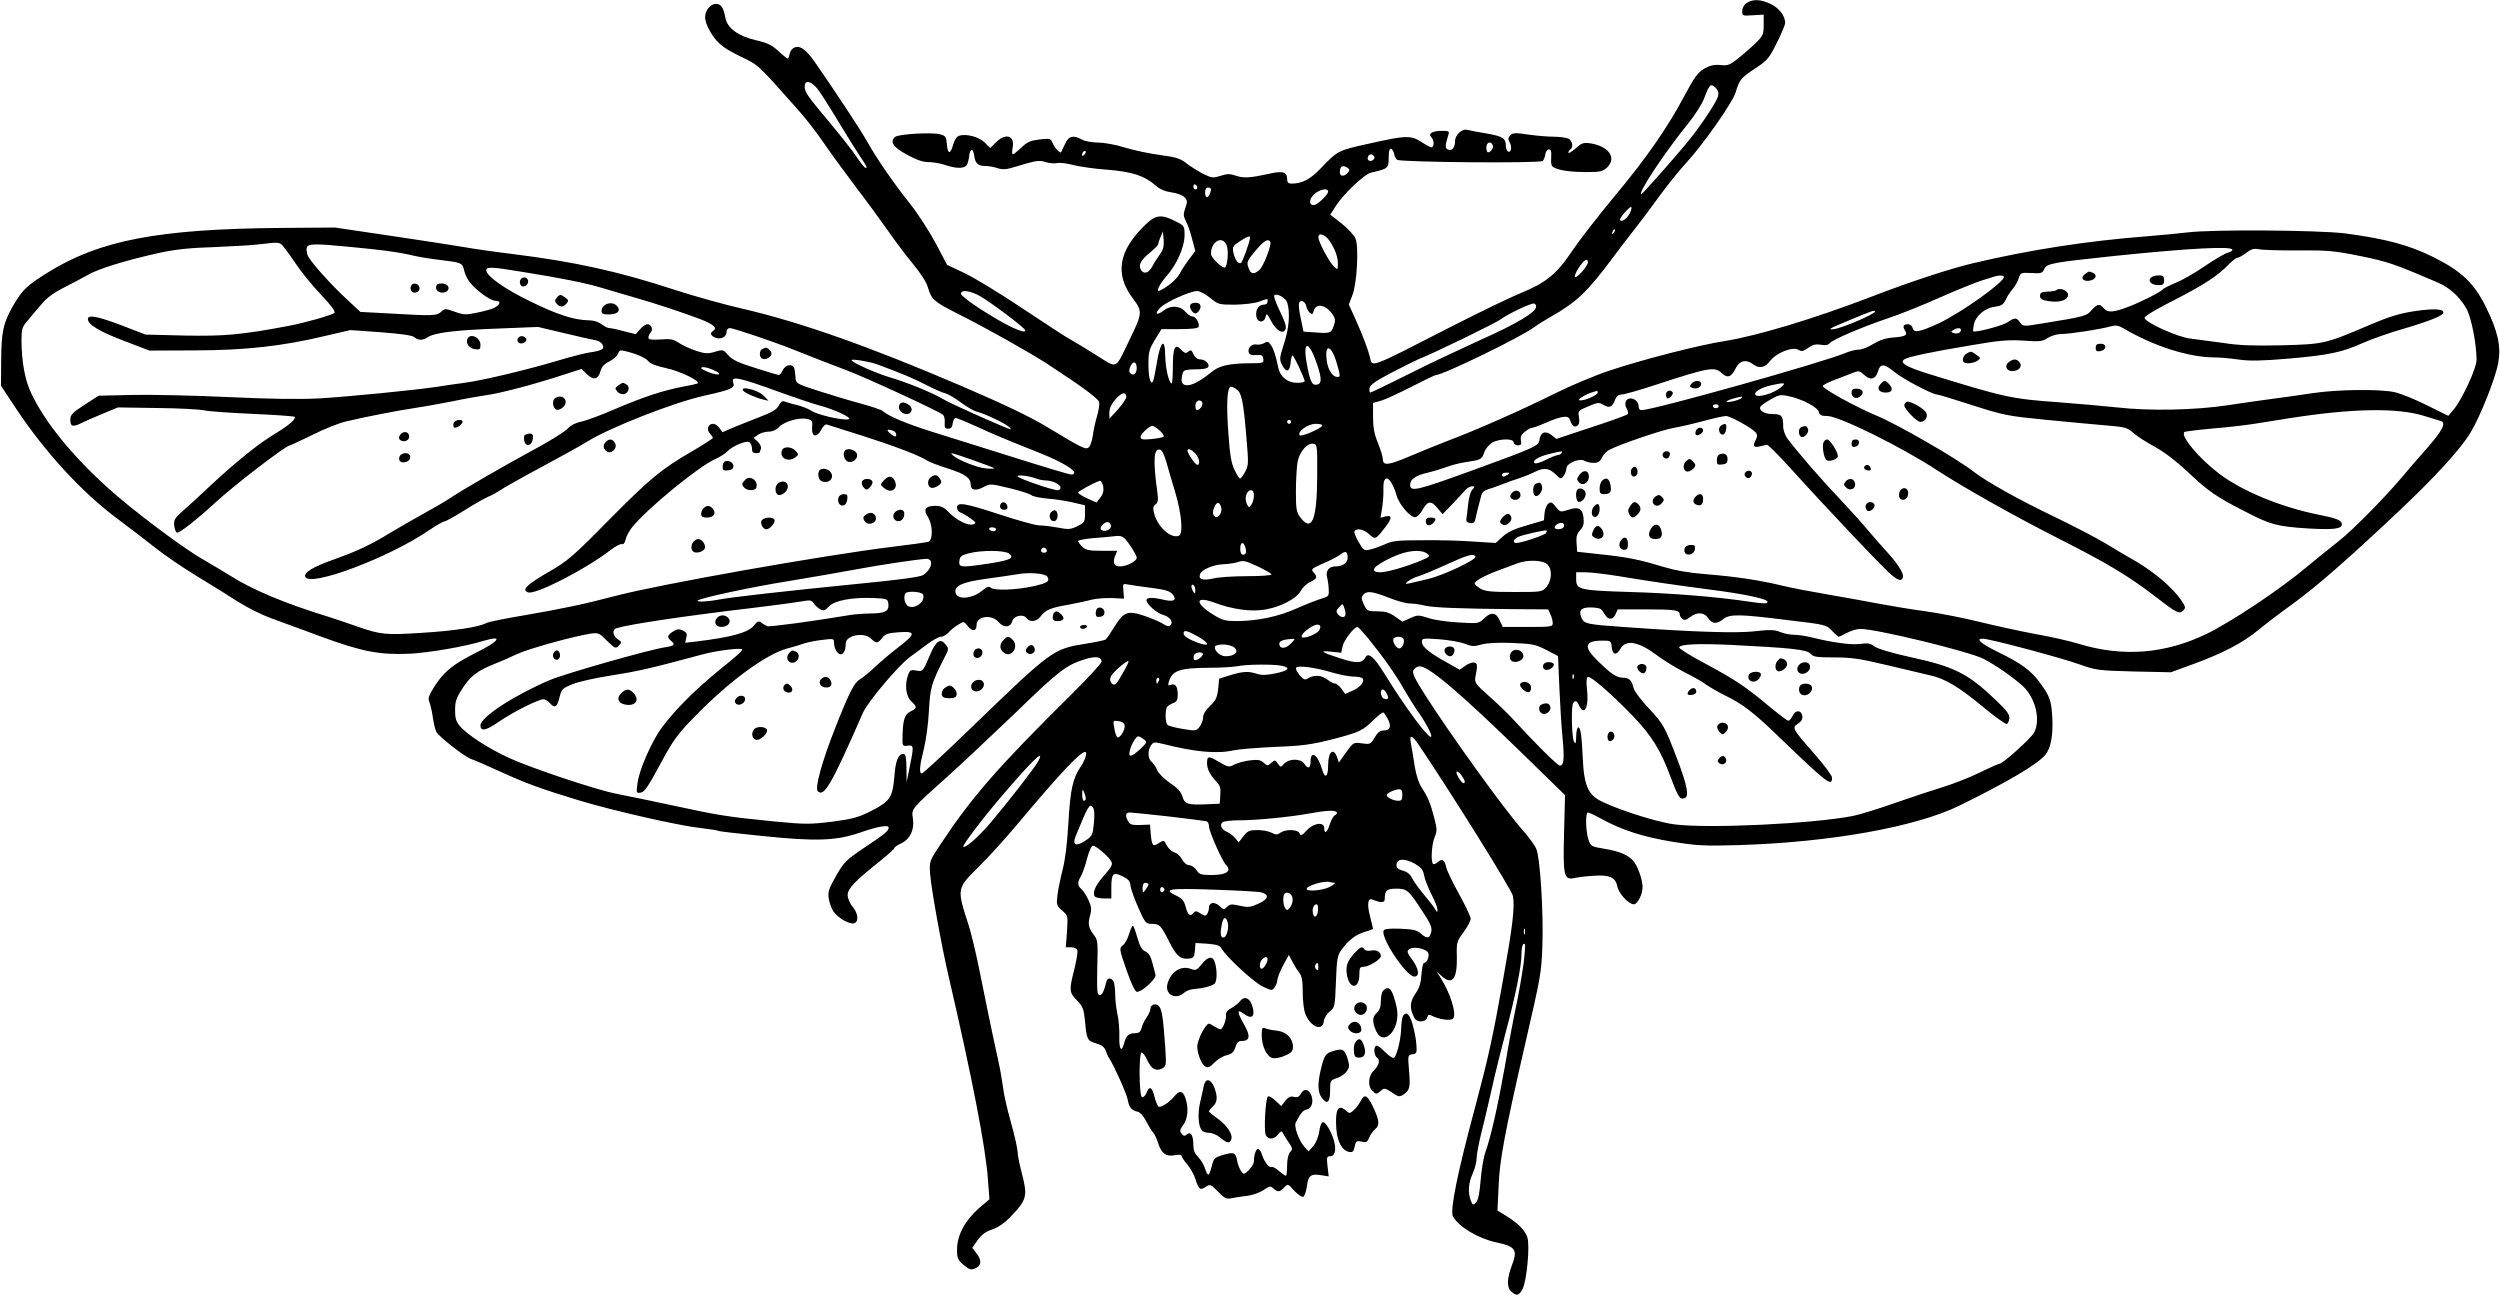  <svg version="1.0" xmlns="http://www.w3.org/2000/svg"
 width="1280pt" height="663pt" viewBox="0 0 1280 663"
 preserveAspectRatio="xMidYMid meet"><g transform="translate(0,663) scale(0.1,-0.1)"
fill="#000000" stroke="none">
<path d="M8942 6614 c-13 -9 -22 -26 -22 -40 0 -25 2 -26 55 -22 l55 3 0 -53
c0 -48 -3 -55 -42 -94 -24 -22 -64 -58 -90 -78 -41 -33 -52 -37 -90 -33 -32 3
-53 -2 -83 -19 -33 -20 -50 -43 -103 -143 -87 -163 -195 -318 -363 -519 -78
-94 -172 -215 -209 -270 -80 -120 -135 -164 -265 -217 -49 -20 -207 -96 -350
-169 -425 -218 -410 -212 -420 -162 -9 38 -37 114 -76 200 l-33 73 18 47 c24
60 34 248 16 291 -6 16 -38 50 -70 76 l-59 46 28 44 c38 60 147 164 180 171
88 20 91 22 91 76 0 35 4 48 13 46 6 -3 13 -14 15 -26 2 -11 9 -25 15 -30 16
-13 734 -19 746 -6 5 5 11 20 13 34 2 14 10 25 18 25 11 0 14 -10 12 -42 -2
-32 1 -44 15 -51 29 -15 86 -23 169 -23 66 0 79 3 101 22 52 50 12 109 -83
125 -36 5 -45 3 -77 -26 -21 -18 -37 -27 -37 -22 0 6 5 14 10 17 17 10 11 44
-9 55 -11 5 -45 10 -75 10 -30 0 -89 5 -131 11 -66 10 -79 9 -92 -3 -12 -13
-13 -20 -3 -38 13 -24 6 -55 -10 -45 -5 3 -10 16 -10 28 0 39 -16 49 -96 63
-44 7 -89 16 -101 19 -26 8 -63 -25 -63 -57 0 -33 -15 -52 -35 -44 -17 6 -17
17 0 74 7 20 4 22 -31 22 -50 0 -74 -14 -56 -32 14 -14 16 -44 4 -52 -4 -2
-27 9 -51 25 -57 37 -80 37 -270 -6 -163 -36 -160 -35 -249 -127 -53 -56 -95
-78 -149 -78 -18 0 -23 6 -23 25 0 34 -22 41 -89 26 -100 -22 -132 -24 -172
-11 -32 11 -46 11 -79 0 -38 -12 -45 -12 -88 9 -26 13 -64 37 -85 53 -32 26
-53 33 -135 44 -53 7 -135 24 -181 38 -46 15 -108 26 -140 26 -31 1 -67 7 -81
15 -44 25 -69 19 -87 -22 -10 -21 -19 -40 -20 -42 -5 -8 -35 24 -44 47 -9 23
-13 24 -67 18 -47 -6 -63 -13 -92 -41 -20 -19 -40 -35 -44 -35 -5 0 -5 16 -1
36 11 61 -37 74 -86 25 l-29 -29 -28 28 c-29 29 -95 47 -131 35 -13 -4 -24
-21 -31 -46 -14 -51 -28 -50 -32 3 -3 37 -7 43 -33 50 -40 12 -214 2 -232 -13
-29 -25 -10 -53 61 -91 49 -27 81 -38 111 -38 23 0 62 -7 85 -15 52 -18 94
-19 108 -2 6 6 12 28 14 47 4 41 21 43 26 3 5 -40 20 -53 58 -53 18 0 45 -5
61 -11 19 -7 39 -7 63 -1 19 6 61 18 93 27 46 13 65 14 91 5 19 -6 45 -8 58
-5 13 3 50 -1 83 -10 33 -8 112 -20 175 -24 126 -10 190 -31 246 -80 22 -20
48 -31 82 -36 29 -4 58 -15 67 -25 15 -16 15 -23 4 -55 -11 -31 -11 -40 3 -68
10 -18 24 -59 32 -92 l16 -60 -30 -40 c-17 -22 -39 -56 -50 -76 -16 -30 -60
-67 -102 -87 -22 -10 -3 31 32 71 55 62 94 150 95 211 0 49 -1 50 -46 73 -72
37 -102 34 -155 -18 -138 -133 -158 -253 -63 -378 49 -65 49 -74 -18 -211 -76
-157 -58 -148 -171 -78 -53 34 -115 71 -137 83 -22 12 -130 83 -240 156 -110
74 -242 154 -293 179 l-93 44 -59 112 c-33 61 -91 151 -130 200 -84 105 -174
236 -220 319 -32 57 -166 261 -268 407 -48 69 -81 90 -111 71 -9 -6 -17 -20
-19 -32 -2 -11 -6 -21 -9 -21 -3 0 -25 17 -48 39 -34 31 -57 42 -115 55 -90
21 -147 62 -156 115 -10 53 -22 71 -49 71 -28 0 -55 -34 -55 -68 0 -13 7 -37
16 -55 37 -71 67 -98 161 -144 100 -48 87 -37 297 -273 37 -41 95 -115 129
-165 33 -49 109 -153 167 -230 59 -77 134 -180 169 -230 34 -49 91 -125 126
-167 39 -47 69 -94 76 -120 18 -61 31 -73 148 -132 141 -70 379 -204 466 -261
182 -119 260 -177 263 -195 2 -11 -3 -44 -12 -73 -8 -28 -18 -73 -21 -99 -4
-26 -13 -52 -20 -58 -16 -14 -32 -6 -211 102 -93 56 -221 117 -435 209 -473
203 -827 329 -1130 399 -96 22 -249 65 -341 95 -293 96 -516 145 -838 185 -91
11 -201 27 -245 35 -44 8 -210 33 -370 57 l-290 43 -275 -2 c-629 -5 -930 -63
-1195 -228 -106 -66 -127 -86 -173 -162 -55 -94 -65 -138 -66 -288 l-1 -130
76 -115 c147 -222 337 -430 520 -566 58 -43 145 -110 192 -147 48 -38 144
-104 215 -147 70 -42 166 -102 214 -133 48 -30 123 -67 165 -82 43 -16 157
-57 253 -93 214 -79 304 -96 460 -89 102 6 279 36 380 67 96 28 78 -1 -37 -59
-124 -62 -168 -98 -217 -173 -32 -51 -36 -64 -27 -84 5 -13 13 -47 17 -76 4
-29 12 -63 18 -75 13 -25 145 -128 178 -139 13 -4 80 -33 150 -65 136 -62 208
-88 409 -149 169 -51 503 -127 612 -139 48 -6 91 -12 95 -15 4 -3 104 -14 222
-26 280 -29 383 -25 506 18 88 31 144 40 144 25 0 -17 -19 -33 -120 -100 -98
-66 -108 -75 -149 -147 -37 -65 -43 -82 -38 -116 3 -21 14 -52 25 -68 25 -34
84 -67 106 -59 24 9 20 51 -9 85 -14 17 -25 42 -25 60 0 32 38 72 168 175 39
32 72 61 72 66 0 4 16 15 36 24 45 22 67 71 58 127 -8 49 -10 47 176 213 74
67 233 216 353 331 218 212 258 242 353 271 54 17 84 12 84 -12 0 -9 -70 -85
-156 -170 -375 -371 -507 -522 -668 -765 -57 -86 -58 -87 -54 -150 5 -73 57
-363 94 -523 120 -516 191 -881 202 -1042 l8 -103 -56 -48 c-70 -62 -110 -138
-110 -209 0 -45 4 -54 31 -77 34 -29 42 -31 70 -16 25 14 24 41 -2 74 l-21 27
27 39 c20 28 40 43 74 55 31 10 63 32 93 63 87 91 91 106 58 232 -11 41 -20
88 -20 103 0 15 -15 83 -34 150 -19 67 -37 147 -40 177 -4 30 -15 96 -26 145
-11 50 -32 146 -46 215 -14 69 -38 188 -54 265 -16 77 -38 168 -49 203 -63
195 -64 191 50 304 52 51 141 150 198 218 214 255 321 370 347 370 13 0 0 -41
-22 -74 -42 -61 -54 -119 -64 -291 -6 -104 -16 -188 -30 -240 -11 -44 -23
-102 -26 -130 -6 -46 -4 -52 24 -77 30 -26 30 -27 25 -107 l-6 -81 27 0 c15 0
29 -6 32 -14 3 -8 -4 -52 -15 -97 -28 -109 -27 -120 13 -161 30 -31 35 -44 41
-104 9 -98 12 -102 57 -116 28 -8 43 -19 49 -37 5 -14 13 -33 19 -41 25 -38
88 -179 94 -211 7 -40 20 -55 51 -61 11 -2 30 -22 43 -48 13 -25 29 -52 37
-60 7 -8 18 -31 24 -51 17 -54 41 -72 85 -64 23 5 36 3 36 -4 0 -5 13 -25 29
-43 15 -18 34 -51 41 -73 17 -55 25 -61 53 -42 23 15 26 14 63 -24 34 -35 43
-39 69 -34 17 4 52 9 79 12 27 3 64 16 84 29 32 22 37 23 52 9 22 -20 33 -19
55 5 18 20 19 20 51 -16 19 -20 39 -34 46 -32 7 3 15 26 19 52 6 56 20 68 73
59 l39 -6 -6 51 c-5 46 -4 52 13 52 39 0 33 77 -10 148 -25 41 -37 35 -46 -24
-4 -26 -17 -57 -30 -72 l-24 -27 -23 25 c-27 31 -53 103 -43 122 24 48 38 64
58 68 27 7 36 47 18 80 -14 26 -36 26 -50 -1 -9 -15 -18 -19 -35 -15 -18 5
-29 -1 -45 -21 l-20 -26 -29 27 c-16 16 -34 26 -39 22 -13 -8 -22 -177 -11
-198 13 -25 43 -22 63 4 11 15 19 19 22 11 3 -7 17 -29 30 -49 23 -33 24 -38
9 -53 -9 -11 -15 -37 -15 -69 0 -29 -3 -52 -6 -52 -3 0 -20 11 -36 25 -16 14
-33 23 -38 20 -11 -7 -36 25 -47 59 -5 17 -14 31 -20 33 -11 4 -23 -28 -23
-63 0 -11 -12 -31 -26 -45 -25 -23 -26 -24 -40 -5 -7 11 -17 35 -20 54 -8 42
-17 45 -74 28 -41 -12 -46 -17 -55 -54 -14 -56 -21 -59 -35 -15 -7 21 -24 48
-36 60 -17 16 -24 33 -24 60 0 50 -13 71 -33 55 -11 -10 -17 -9 -27 3 -11 13
-10 21 8 45 24 32 29 88 11 139 -13 37 -31 40 -56 8 -24 -30 -70 -60 -81 -53
-5 3 -15 26 -21 51 -13 51 -27 57 -41 19 -6 -14 -16 -24 -23 -21 -15 5 -17
226 -2 228 6 1 19 -17 29 -39 21 -46 45 -59 77 -42 20 11 21 17 15 108 -10
143 -16 188 -30 208 -15 20 -46 13 -46 -12 0 -9 -9 -28 -19 -43 -11 -15 -23
-39 -26 -54 -6 -21 -13 -27 -35 -27 -31 0 -45 -13 -55 -53 -13 -49 -26 -29
-24 36 1 34 -3 86 -10 116 -6 29 -11 72 -11 95 0 22 -3 51 -6 64 -7 24 -32 30
-38 10 -14 -55 -23 -73 -36 -73 -13 0 -14 22 -12 140 4 126 2 143 -15 165 -30
38 -34 59 -22 102 9 34 7 46 -9 82 -11 23 -27 48 -36 55 -20 16 -20 35 -2 64
7 12 22 52 31 89 11 41 23 68 31 68 16 0 81 -56 94 -81 8 -15 1 -28 -35 -69
-45 -50 -63 -89 -50 -109 3 -6 24 -11 46 -11 l39 0 0 53 c0 75 9 84 56 61 31
-15 40 -25 42 -49 2 -16 20 -67 40 -112 34 -77 39 -83 67 -83 42 0 48 -6 89
-87 38 -77 60 -96 104 -91 23 3 27 8 30 42 l3 38 62 -4 c47 -4 63 -9 71 -24
24 -43 165 -173 211 -195 46 -22 48 -22 61 -4 8 10 14 27 14 37 0 10 13 43 29
74 l30 55 17 -33 c9 -18 25 -44 35 -57 15 -18 19 -41 19 -103 0 -44 6 -93 14
-111 28 -67 88 -89 94 -35 2 15 15 37 30 49 26 20 27 24 32 152 4 115 8 136
27 162 35 50 76 81 121 94 23 6 42 14 42 16 0 2 -7 30 -15 62 -17 65 -12 98
13 87 43 -18 62 -17 62 4 0 43 10 52 59 52 55 0 63 -7 134 -116 47 -71 53 -88
41 -118 -8 -22 -23 -20 -50 5 -18 16 -37 21 -104 24 -58 2 -83 -1 -86 -10 -15
-38 117 -235 157 -235 29 0 24 40 -11 87 -26 35 -28 42 -15 53 18 15 78 6 95
-15 12 -14 -2 -55 -19 -55 -5 0 -11 -27 -13 -59 -3 -44 -11 -70 -32 -100 -28
-41 -30 -75 -4 -123 12 -25 58 -23 65 2 4 15 9 17 23 10 37 -20 99 -28 110
-15 19 23 -13 128 -65 210 l-19 30 25 -22 c55 -50 81 -16 78 103 -2 69 0 75
35 122 20 27 36 58 36 68 0 11 -27 67 -59 125 -32 58 -62 120 -66 137 -8 40
-21 48 -44 28 -10 -9 -21 -13 -24 -9 -12 12 -7 100 8 136 13 31 13 42 0 93
-21 82 -34 113 -64 158 -17 26 -30 65 -38 115 -6 42 -15 93 -19 114 -9 50 4
46 43 -11 174 -259 474 -740 479 -769 11 -56 -2 -160 -51 -433 -51 -288 -77
-404 -140 -640 -93 -344 -132 -538 -116 -568 29 -53 129 -113 222 -133 99 -21
111 -38 79 -120 -25 -67 -26 -111 -2 -132 27 -24 39 -21 58 14 21 42 38 222
24 264 -12 36 -46 71 -109 110 l-44 27 6 126 c5 133 31 271 137 732 80 347 82
359 87 500 6 164 -11 447 -31 493 -7 18 -39 62 -71 98 -91 102 -370 489 -500
693 -54 85 -66 112 -58 125 5 9 18 18 27 19 43 9 202 -126 545 -460 l204 -199
-5 -194 c-6 -222 -1 -243 56 -230 17 4 60 9 96 11 81 6 112 -8 121 -56 8 -36
58 -90 84 -90 19 0 45 51 45 88 0 38 -26 111 -48 135 -27 30 -69 48 -146 61
-68 11 -71 13 -83 46 -14 42 -17 140 -3 140 5 0 38 -15 72 -34 102 -56 214
-92 363 -116 123 -20 163 -22 335 -17 470 14 912 93 1136 204 242 119 396 210
436 258 28 34 40 98 36 187 -5 92 -11 110 -64 183 -43 60 -97 100 -209 154
-92 45 -123 71 -84 71 35 0 392 -95 494 -131 87 -31 97 -32 280 -37 l190 -4
115 42 c150 55 252 108 331 173 35 29 116 91 179 136 123 90 277 224 539 471
186 175 320 321 370 405 49 80 128 279 142 357 15 84 -1 160 -63 286 -61 123
-125 184 -270 256 -125 62 -242 93 -451 121 -137 17 -683 21 -807 5 -41 -5
-136 -14 -210 -20 -309 -24 -601 -70 -885 -137 -120 -28 -323 -95 -523 -172
-292 -112 -579 -199 -750 -227 -131 -20 -423 -95 -590 -151 -76 -25 -204 -79
-286 -120 -162 -81 -397 -185 -541 -239 -49 -19 -138 -55 -197 -80 -110 -47
-138 -50 -138 -14 0 11 -11 48 -25 82 -19 46 -25 80 -25 133 l0 72 43 12 c23
7 93 40 156 72 63 32 118 59 123 59 36 0 433 193 502 244 17 13 54 36 81 51
137 78 191 128 326 310 24 33 71 94 104 136 33 42 94 123 135 180 41 56 102
132 136 168 86 94 234 305 250 357 20 66 27 75 101 124 63 41 71 52 110 130
24 47 43 93 43 103 0 35 -30 75 -73 96 -51 25 -94 27 -125 5z m-4751 -446 c17
-24 65 -99 106 -168 42 -69 88 -143 103 -165 39 -58 42 -65 32 -65 -5 0 -26
26 -47 58 -21 31 -82 109 -135 172 -118 141 -130 158 -130 187 0 38 36 28 71
-19z m4605 -31 c-6 -26 -74 -130 -138 -212 -61 -77 -252 -294 -256 -290 -13
12 123 217 244 366 34 42 69 98 79 125 27 72 34 79 58 55 14 -13 18 -27 13
-44z m-1153 -251 c5 -14 -10 -36 -25 -36 -4 0 -8 11 -8 25 0 27 24 35 33 11z
m-2091 -48 c-7 -7 -12 -8 -12 -2 0 14 12 26 19 19 2 -3 -1 -11 -7 -17z m1484
-9 c8 -14 -18 -31 -30 -19 -9 9 0 30 14 30 5 0 12 -5 16 -11z m-137 -58 c12
-8 12 -12 2 -25 -18 -22 -41 -20 -41 2 0 31 14 39 39 23z m-769 -102 c0 -5 -4
-9 -10 -9 -5 0 -10 7 -10 16 0 8 5 12 10 9 6 -3 10 -10 10 -16z m70 -8 c0 -17
-12 -41 -21 -41 -5 0 -9 11 -9 25 0 16 6 25 15 25 8 0 15 -4 15 -9z m600 -12
c0 -16 -56 -69 -73 -69 -26 0 -26 28 0 54 26 26 73 36 73 15z m1545 -110 c-15
-29 -40 -47 -51 -36 -6 6 45 67 57 67 5 0 2 -14 -6 -31z m-84 -102 c-10 -9
-11 -8 -5 6 3 10 9 15 12 12 3 -3 0 -11 -7 -18z m-2323 -110 c-13 -18 -30 -44
-37 -59 -17 -34 -42 -44 -57 -23 -18 25 -6 51 42 90 24 20 44 40 44 45 0 5 5
21 12 37 l12 28 4 -43 c2 -33 -2 -51 -20 -75z m869 70 c29 -43 43 -82 43 -119
0 -30 -1 -31 -20 -13 -23 21 -80 127 -80 150 0 26 34 16 57 -18z m-407 16 c-1
-22 -39 -128 -47 -130 -14 -5 -30 17 -38 54 -6 29 -3 34 32 57 40 26 53 31 53
19z m-119 -40 c11 -30 3 -113 -11 -113 -18 0 -70 53 -70 70 0 65 60 97 81 43z
m223 19 c8 -14 -35 -127 -56 -144 -29 -26 -45 -22 -56 12 -10 27 -7 34 35 85
43 51 65 66 77 47z m-5053 -24 c11 -13 40 -53 64 -89 24 -37 80 -106 125 -154
56 -59 79 -90 72 -97 -11 -11 -154 -52 -237 -67 -237 -45 -329 -53 -529 -49
l-201 5 -122 47 c-127 48 -173 56 -173 32 0 -28 60 -64 187 -112 l128 -49 230
1 c259 0 455 22 674 75 l125 29 155 -11 c104 -8 161 -16 172 -25 20 -18 44
-18 72 1 34 22 142 35 362 43 l200 8 135 -32 c74 -18 146 -34 159 -36 13 -1
29 -11 35 -21 14 -23 -1 -32 -62 -41 -25 -3 -97 -22 -161 -41 -164 -49 -383
-101 -476 -114 -44 -6 -109 -15 -145 -21 -111 -17 -455 -51 -608 -60 -100 -5
-248 -3 -462 7 -173 8 -394 13 -490 11 l-175 -4 -73 -47 c-63 -41 -72 -51 -72
-77 0 -34 13 -38 57 -16 15 8 64 29 107 47 l80 33 200 -3 c111 -1 219 -7 241
-12 22 -5 134 -13 248 -18 115 -5 211 -12 215 -15 10 -10 -29 -44 -97 -85 -83
-49 -196 -140 -328 -262 -55 -52 -121 -113 -147 -135 -41 -36 -47 -46 -44 -75
2 -18 8 -34 14 -36 12 -4 100 65 199 156 98 90 360 291 380 291 3 0 54 24 114
53 59 30 137 61 172 69 89 22 281 59 359 70 36 5 119 20 185 33 66 14 143 27
170 31 63 7 247 55 387 101 l106 34 26 -26 c34 -33 58 -29 70 13 6 24 20 39
47 52 21 11 40 29 44 40 5 16 12 19 33 13 61 -14 108 -35 122 -53 10 -12 41
-24 87 -34 75 -15 188 -71 163 -80 -8 -3 -42 -10 -75 -16 -102 -20 -194 -50
-338 -111 -75 -33 -157 -63 -181 -68 -28 -5 -53 -18 -68 -34 -13 -15 -84 -60
-158 -100 -165 -89 -391 -220 -445 -257 -22 -15 -85 -52 -140 -82 -55 -30
-130 -74 -167 -96 -101 -62 -172 -95 -290 -137 -105 -37 -153 -66 -145 -88 20
-56 429 98 632 237 37 25 73 46 80 46 6 0 52 25 101 56 49 31 104 62 122 70
18 7 45 22 60 32 15 11 112 66 217 122 104 56 208 114 230 128 112 71 448 203
605 237 131 29 154 39 145 63 -15 40 18 34 246 -49 75 -27 161 -56 191 -64 81
-21 179 -67 152 -72 -32 -6 -159 23 -190 44 -15 10 -48 23 -73 29 -25 6 -53
14 -63 18 -12 5 -20 0 -30 -19 -10 -21 -33 -35 -98 -60 -47 -18 -109 -43 -138
-55 l-53 -23 -15 21 c-8 12 -23 22 -33 22 -26 0 -35 -29 -16 -50 8 -9 15 -19
15 -22 0 -3 -46 -33 -102 -66 -163 -94 -220 -142 -433 -357 -180 -183 -210
-208 -300 -260 -118 -68 -146 -95 -112 -108 37 -14 290 115 422 216 26 20 52
34 59 31 8 -3 15 6 19 23 3 16 18 44 34 64 75 94 340 311 426 349 24 11 51 28
60 38 24 26 92 56 111 49 9 -4 16 -18 16 -32 0 -18 5 -25 20 -25 11 0 20 2 20
4 0 2 3 11 6 19 3 8 -4 24 -16 35 l-21 20 22 16 c13 9 37 16 54 16 20 0 40 9
54 24 27 28 102 50 143 41 27 -6 29 -10 26 -43 -4 -49 24 -56 47 -12 10 19 22
30 30 26 8 -3 87 -28 177 -56 163 -52 293 -101 335 -128 12 -8 62 -27 110 -42
86 -28 113 -47 113 -82 0 -28 27 -33 65 -12 34 18 36 18 132 -5 54 -13 105
-29 113 -36 8 -7 47 -15 85 -18 39 -3 97 -12 130 -20 l60 -14 0 -44 c0 -41 -2
-45 -39 -63 -34 -17 -46 -18 -101 -7 -34 6 -77 11 -95 11 -17 0 -107 25 -199
55 -183 60 -221 66 -221 36 0 -11 8 -22 18 -25 10 -4 33 -17 51 -30 30 -22 31
-25 12 -31 -25 -8 -87 23 -125 64 -23 24 -38 31 -67 31 -51 0 -63 -18 -39 -55
26 -40 28 -121 3 -129 -10 -3 -94 -15 -187 -26 -356 -44 -1184 -191 -1411
-250 -162 -43 -272 -66 -469 -100 -97 -16 -185 -34 -196 -40 -38 -21 -166 -40
-328 -50 -187 -12 -212 -10 -332 32 -47 17 -112 38 -145 49 -223 68 -395 140
-507 212 -31 19 -94 57 -139 83 -104 59 -366 256 -489 368 -186 169 -319 334
-390 482 -32 67 -49 160 -50 268 0 63 3 72 33 106 17 21 49 59 70 83 25 31 62
58 115 85 42 21 98 51 123 65 53 31 193 74 359 111 86 19 159 27 290 31 96 4
202 10 235 15 94 11 96 11 116 -12z m459 -14 c74 -8 160 -21 190 -29 30 -8 96
-19 145 -25 119 -14 122 -16 131 -53 3 -17 16 -44 27 -59 32 -43 107 -98 134
-98 30 0 26 -20 -8 -37 -13 -6 -52 -17 -87 -24 -56 -12 -69 -11 -114 5 -48 17
-51 17 -70 -1 -23 -20 -39 -21 -263 -8 l-150 8 -59 55 c-94 86 -205 211 -212
238 -13 52 -3 57 104 50 53 -4 158 -14 232 -22z m9520 -3 c0 -5 -11 -12 -24
-15 -14 -3 -67 -34 -118 -69 -51 -35 -119 -74 -151 -86 -31 -13 -60 -28 -63
-32 -7 -12 -108 -63 -172 -88 -80 -31 -110 -33 -129 -11 -23 27 -34 25 -64 -8
-26 -30 -31 -32 -252 -68 -98 -16 -99 -16 -114 5 -18 26 -28 26 -64 1 -24 -17
-168 -55 -176 -46 -2 2 0 17 3 34 9 44 56 85 106 91 35 5 45 11 57 36 7 17 23
40 34 53 12 13 26 37 32 55 10 31 11 32 66 29 50 -3 56 -1 66 21 13 28 40 33
363 67 380 39 600 51 600 31z m335 -3 c153 1 185 -2 320 -29 142 -29 173 -40
393 -134 62 -26 113 -72 149 -133 25 -42 53 -181 53 -265 0 -43 -76 -206 -119
-256 l-26 -30 -109 54 c-60 30 -134 60 -165 67 -78 17 -295 14 -421 -5 -58 -9
-157 -23 -220 -31 -63 -9 -160 -22 -215 -31 -166 -25 -399 -30 -565 -11 -80 8
-212 20 -295 26 -250 18 -280 25 -671 146 -113 35 -151 57 -124 74 22 14 138
38 335 71 150 26 196 30 275 25 85 -6 98 -4 125 14 18 11 47 20 70 20 45 0
203 25 252 39 25 7 39 5 65 -10 156 -92 336 -149 467 -149 27 0 83 -5 124 -11
57 -8 113 -7 256 5 206 18 273 32 381 81 41 18 131 50 200 70 137 40 210 69
210 85 0 19 -49 21 -147 7 -77 -12 -128 -27 -229 -70 -229 -98 -235 -99 -450
-105 -145 -3 -218 -1 -300 12 -60 8 -135 18 -166 22 -65 6 -238 84 -238 107 0
8 66 48 153 91 150 77 224 125 281 185 17 17 35 31 41 31 6 0 27 11 45 25 27
20 41 24 65 19 16 -4 107 -7 200 -6z m-3635 -61 c0 -19 -57 -83 -65 -75 -5 4
4 26 19 48 26 40 46 52 46 27z m-5462 -48 c207 -33 332 -58 417 -84 44 -13
121 -36 170 -50 109 -31 234 -73 333 -110 67 -26 87 -45 62 -60 -17 -10 -11
-25 13 -34 28 -11 57 4 57 29 0 12 7 20 18 20 17 0 227 -71 317 -107 82 -33
174 -69 280 -109 96 -36 467 -207 492 -227 7 -5 12 -23 10 -41 -2 -25 2 -31
18 -31 14 0 21 8 23 28 2 15 9 27 15 27 7 0 57 -21 112 -46 96 -44 130 -58
330 -138 94 -38 165 -79 165 -96 0 -6 -7 -10 -15 -10 -8 0 -142 40 -297 89
-156 49 -344 108 -418 131 -130 41 -218 78 -250 105 -8 7 -58 24 -110 38 -53
14 -149 43 -215 64 -120 39 -120 39 -122 72 -1 18 -4 39 -7 47 -9 23 -45 17
-58 -11 -6 -14 -15 -25 -20 -25 -5 0 -59 16 -121 36 -87 27 -118 42 -138 65
-26 30 -28 30 -68 18 -35 -11 -50 -10 -95 4 -30 10 -69 28 -88 40 -29 20 -43
23 -96 19 -49 -3 -62 -1 -62 10 0 8 5 19 11 25 15 15 4 43 -16 43 -9 0 -26
-11 -38 -26 l-22 -25 -60 15 c-32 9 -66 16 -75 16 -8 0 -26 9 -40 20 -15 12
-41 20 -65 20 -74 1 -160 28 -298 96 -133 64 -227 131 -227 160 0 19 27 18
178 -7z m7592 -27 c0 -28 -222 -185 -333 -237 -100 -46 -127 -51 -134 -25 -3
11 -13 20 -22 20 -26 0 -31 -10 -18 -31 16 -25 6 -32 -60 -37 -39 -3 -70 -14
-102 -33 -25 -16 -58 -29 -73 -29 -16 0 -45 -7 -66 -16 -119 -50 -988 -294
-1048 -294 -8 0 -14 8 -14 18 0 23 -19 42 -42 42 -25 0 -34 -28 -19 -53 7 -11
9 -23 4 -28 -5 -5 -88 -35 -186 -67 l-178 -59 -26 20 c-31 24 -56 14 -61 -26
-4 -30 -21 -38 -337 -153 -297 -108 -325 -114 -325 -75 0 27 29 47 90 61 30 7
75 21 100 30 25 10 68 20 95 24 76 11 83 14 94 49 6 18 24 40 40 50 37 22 111
23 111 2 0 -9 9 -15 21 -15 17 0 20 5 16 25 -3 19 2 31 21 45 13 11 30 20 37
20 7 0 37 11 66 24 83 36 118 41 126 19 12 -34 24 -44 40 -32 9 8 11 22 7 44
-5 31 -4 33 47 54 49 21 55 22 79 8 30 -18 45 -12 59 26 7 18 18 27 33 27 13
0 91 22 173 49 278 91 304 95 341 60 29 -27 49 -20 71 26 19 39 53 47 89 20
31 -24 61 -18 88 18 31 41 116 74 144 56 16 -10 25 -8 50 10 24 17 40 20 65
16 23 -5 37 -2 45 8 16 19 172 85 297 127 55 18 174 65 265 106 91 40 190 80
220 89 30 9 60 18 65 20 20 7 45 5 45 -3z m-5241 -99 c65 -38 231 -164 231
-175 0 -22 -105 28 -237 114 -51 33 -93 66 -93 74 0 23 49 16 99 -13z m1177
-8 c41 -34 45 -35 126 -35 46 1 101 7 123 15 49 18 45 18 45 0 0 -8 -8 -15
-19 -15 -26 0 -43 -24 -39 -57 4 -35 39 -40 48 -5 4 20 7 18 29 -23 24 -46 58
-67 71 -44 9 14 3 33 -36 115 -14 30 -23 58 -20 62 13 13 60 -14 67 -38 15
-53 9 -132 -17 -210 -24 -75 -24 -80 -9 -110 21 -40 39 -34 43 13 2 20 6 37
10 37 7 -1 62 -118 62 -132 0 -5 -18 -8 -40 -8 -47 0 -86 31 -95 77 -13 63
-25 99 -39 118 -12 17 -18 18 -34 8 -11 -6 -28 -9 -39 -7 -23 6 -48 -20 -39
-42 4 -10 16 -14 38 -12 28 2 34 -1 36 -19 3 -22 1 -23 -75 -23 -95 -1 -148
-12 -182 -39 -58 -47 -98 -70 -126 -73 -32 -3 -42 14 -31 56 6 23 7 24 98 26
15 1 30 5 34 11 9 15 -16 39 -41 39 -14 0 -26 9 -34 26 -10 22 -14 24 -27 14
-12 -11 -18 -9 -36 9 -32 35 -43 13 -43 -89 0 -48 -3 -86 -7 -84 -15 9 -31 82
-32 141 -1 102 -26 76 -45 -46 -7 -41 -14 -78 -18 -84 -12 -20 -23 21 -23 88
0 62 4 77 33 125 l34 55 93 0 c63 0 94 4 97 12 6 18 -15 53 -32 53 -9 0 -25
11 -37 25 -27 31 -75 33 -112 4 -35 -28 -47 -15 -15 16 28 29 152 84 188 85
13 0 43 -16 67 -35z m492 -42 c2 -12 10 -27 18 -34 12 -10 16 -9 20 9 12 43
64 32 99 -21 12 -19 13 -30 4 -55 -13 -38 -19 -40 -95 -34 l-60 4 -12 57 c-17
81 -16 103 6 99 9 -2 18 -13 20 -25z m1177 -3 c0 -28 -98 -87 -282 -169 -103
-47 -272 -126 -374 -178 -102 -51 -189 -93 -193 -93 -4 0 -6 10 -4 22 2 17 29
36 109 78 59 31 122 62 140 70 77 30 396 185 424 206 36 27 156 84 170 80 6
-2 10 -9 10 -16z m1735 -25 c0 -13 -168 -85 -210 -90 -37 -5 -24 3 75 44 122
51 135 55 135 46z m440 -94 c0 -15 -19 -23 -38 -16 -14 5 -14 7 -2 15 19 12
40 13 40 1z m-3296 -178 c26 -78 24 -103 -10 -103 -18 0 -29 27 -44 112 -21
120 13 114 54 -9z m100 8 c19 -66 20 -71 3 -71 -23 0 -46 33 -53 77 -15 96 22
91 50 -6z m-2354 -6 c129 -48 184 -71 250 -105 41 -21 86 -41 100 -44 14 -3
49 -24 79 -46 29 -22 65 -43 80 -47 39 -9 143 -58 166 -78 12 -10 14 -15 5
-12 -47 16 -311 134 -342 154 -49 30 -185 86 -278 113 -72 22 -190 75 -190 86
0 8 90 -7 130 -21z m1330 -20 c0 -28 -17 -42 -33 -26 -7 7 -7 18 1 36 14 30
32 24 32 -10z m3880 -20 c42 -35 194 -115 218 -115 7 0 88 -25 181 -55 160
-51 179 -55 372 -74 112 -11 252 -24 311 -29 98 -8 110 -11 141 -39 18 -16 69
-49 112 -72 49 -27 111 -75 165 -126 107 -101 146 -128 293 -203 132 -69 167
-78 329 -88 125 -7 168 -2 168 21 0 21 -24 31 -120 50 -192 39 -387 119 -507
209 -104 79 -200 193 -179 214 4 3 68 11 144 18 75 6 169 17 207 23 39 6 126
20 195 31 315 49 543 53 680 11 41 -13 81 -25 88 -27 27 -8 8 -47 -65 -131
-43 -48 -100 -115 -128 -148 -91 -109 -259 -279 -330 -335 -39 -30 -111 -89
-162 -131 -138 -116 -387 -282 -514 -344 -213 -103 -428 -120 -654 -52 -44 14
-145 37 -225 51 -80 15 -208 43 -285 62 -77 19 -201 44 -275 54 -74 10 -182
28 -240 39 -58 11 -172 32 -255 46 -82 14 -188 34 -234 45 -118 29 -244 48
-395 60 -90 7 -157 19 -225 39 -116 36 -181 49 -326 64 l-110 12 -3 44 c-3 33
2 49 18 66 16 17 21 33 18 60 -4 51 -25 63 -78 45 -41 -13 -42 -13 -64 15 -20
25 -26 27 -39 16 -9 -7 -17 -29 -19 -49 l-3 -36 -88 -26 c-64 -18 -98 -34
-124 -58 l-35 -32 -112 7 c-61 5 -178 8 -261 7 -129 0 -156 -3 -195 -21 -25
-11 -60 -24 -77 -27 -28 -7 -32 -4 -57 39 -15 25 -24 50 -21 55 11 18 49 10
76 -16 30 -28 33 -27 84 40 33 43 33 60 -1 52 l-26 -7 8 48 c5 26 8 72 7 101
-2 84 39 63 68 -36 14 -48 73 -115 97 -110 8 2 23 16 32 32 28 51 46 55 78 17
l28 -34 52 54 c28 30 58 62 67 72 8 9 22 17 32 17 14 0 15 -2 1 -17 -9 -10
-18 -43 -21 -73 -3 -30 -7 -64 -9 -75 -2 -14 3 -21 19 -23 17 -3 24 3 28 25 5
25 12 52 30 119 3 12 16 24 28 27 12 3 47 15 77 27 30 12 71 26 90 32 19 6 52
19 72 29 51 26 77 24 111 -8 28 -27 29 -28 43 -9 8 11 14 28 14 38 0 26 67 54
92 39 10 -6 31 -11 47 -11 23 0 33 7 43 27 7 15 24 33 38 40 55 29 274 103
328 112 31 5 100 21 152 35 52 14 105 26 117 26 22 0 134 -62 153 -85 8 -10 8
-19 1 -34 -18 -33 -14 -44 17 -37 15 4 32 8 38 9 6 1 59 -52 119 -118 182
-202 488 -525 522 -551 36 -28 49 -30 56 -10 7 18 -30 75 -87 136 -23 25 -64
72 -92 105 -27 33 -92 105 -144 160 -86 90 -208 230 -268 309 -12 16 -22 43
-22 62 0 55 -8 64 -55 64 -42 0 -73 19 -61 39 3 5 26 21 52 36 42 24 49 26 95
16 68 -15 145 -56 152 -81 4 -16 13 -20 43 -20 59 0 375 -156 556 -274 144
-94 410 -243 633 -356 238 -120 354 -190 482 -288 117 -91 131 -98 151 -78 14
14 13 19 -13 57 -44 62 -133 138 -226 193 -46 26 -121 71 -166 98 -45 27 -158
85 -250 130 -181 86 -354 183 -418 233 -83 66 -391 243 -495 286 -106 44 -281
140 -277 153 2 6 30 20 63 32 32 12 73 28 91 35 30 12 34 11 57 -10 32 -30 59
-24 71 17 12 42 32 41 85 -3z m-6042 8 c48 -21 19 -29 -31 -8 -20 8 -37 17
-37 20 0 10 32 5 68 -12z m5458 -88 c-36 -29 -113 -52 -127 -38 -14 14 26 39
82 51 69 15 77 13 45 -13z m-2783 -10 c24 -18 33 -59 48 -238 12 -139 12 -150
-6 -183 -10 -19 -22 -34 -26 -34 -4 0 -17 20 -28 44 -17 34 -24 77 -32 191
-11 152 -6 235 14 235 7 0 20 -7 30 -15z m1847 -16 c0 -11 -61 -39 -87 -39
-14 0 -13 3 5 16 13 9 35 20 50 24 15 5 28 9 30 9 1 1 2 -4 2 -10z m-2413 -20
c1 -8 -18 -36 -42 -64 l-45 -49 0 31 c0 22 10 44 31 68 32 36 52 41 56 14z
m3148 -8 c-12 -11 -75 -25 -75 -17 0 3 15 10 33 15 43 12 53 13 42 2z m-2760
-21 c7 -12 -12 -40 -26 -40 -10 0 -12 34 -2 43 9 10 21 9 28 -3z m2645 -20 c0
-5 -7 -10 -15 -10 -8 0 -15 5 -15 10 0 6 7 10 15 10 8 0 15 -4 15 -10z m-2190
-80 c0 -5 -4 -10 -10 -10 -5 0 -10 5 -10 10 0 6 5 10 10 10 6 0 10 -4 10 -10z
m160 -18 c0 -14 -109 -61 -116 -50 -12 19 44 58 82 58 19 0 34 -3 34 -8z
m-833 -26 c15 -13 25 -28 20 -32 -4 -4 -32 -9 -62 -12 -45 -4 -55 -2 -55 11 0
15 45 57 61 57 4 0 21 -11 36 -24z m-1358 -5 c7 -5 12 -14 9 -21 -2 -8 -11 -5
-28 9 -17 14 -20 20 -10 21 8 0 21 -4 29 -9z m2165 -231 c-1 -225 -28 -288
-88 -207 -18 25 -21 42 -21 130 0 56 4 123 8 149 9 53 49 101 81 96 20 -3 21
-9 20 -168z m-771 70 c10 -36 30 -103 44 -150 33 -110 42 -214 19 -223 -40
-16 -107 43 -126 111 -8 31 -7 39 6 49 13 10 15 22 10 60 -23 167 -19 227 12
221 11 -2 23 -25 35 -68z m147 48 c21 -23 27 -58 10 -58 -10 0 -50 58 -50 73
0 14 19 7 40 -15z m1875 2 c-3 -5 -12 -10 -19 -10 -7 0 -35 -11 -62 -25 -26
-13 -52 -21 -57 -16 -13 13 20 33 76 47 66 16 69 16 62 4z m-3013 -36 c56 -20
105 -38 108 -41 3 -3 -18 -4 -45 -1 -45 4 -145 45 -169 69 -15 14 -5 12 106
-27z m2738 -74 c-19 -13 -30 -13 -30 0 0 6 10 10 23 10 18 0 19 -2 7 -10z
m-2412 -21 c13 -5 34 -9 47 -9 33 0 75 -20 75 -37 0 -7 -6 -13 -14 -13 -28 0
-206 62 -206 71 0 10 57 3 98 -12z m336 -25 c10 -27 7 -51 -12 -74 l-18 -23
-47 21 c-26 12 -47 25 -47 30 0 7 89 55 111 60 4 1 10 -5 13 -14z m776 -62 c0
-16 -6 -36 -13 -46 -12 -17 -14 -16 -24 6 -13 28 0 68 22 68 10 0 15 -10 15
-28z m-167 -61 c6 -24 -16 -57 -31 -47 -15 9 -15 31 -1 57 12 22 24 18 32 -10z
m-565 -93 c4 -19 -35 -35 -50 -20 -6 6 -3 15 8 26 19 19 38 17 42 -6z m2318
-7 c-9 -13 -46 -15 -46 -1 0 14 34 30 44 20 4 -4 5 -13 2 -19z m-2906 -11 c0
-5 -6 -10 -14 -10 -8 0 -18 5 -21 10 -3 6 3 10 14 10 12 0 21 -4 21 -10z
m2816 -19 c-7 -11 -127 -51 -152 -51 -22 0 -16 19 9 31 24 11 139 37 146 33 1
-2 0 -7 -3 -13z m-2129 -65 c18 -26 33 -54 33 -62 0 -17 -51 -44 -85 -44 -31
0 -39 17 -26 53 l11 27 -78 0 c-65 0 -82 3 -100 20 -12 12 -22 25 -22 30 0 4
35 11 78 15 42 3 88 7 102 9 45 6 53 2 87 -48z m587 -2 c10 -27 7 -44 -9 -44
-10 0 -15 10 -15 30 0 32 14 40 24 14z m-1014 -25 c0 -5 -7 -9 -15 -9 -15 0
-20 12 -9 23 8 8 24 -1 24 -14z m-194 -13 c30 -23 8 -34 -101 -51 -146 -22
-157 -21 -153 13 3 23 10 29 48 39 66 17 182 16 206 -1z m1734 -21 c0 -27 -25
-45 -63 -45 -34 0 -51 -24 -42 -57 4 -16 8 -44 8 -62 2 -33 -1 -36 -40 -47
-23 -7 -79 -29 -124 -49 -90 -41 -199 -64 -304 -65 -60 0 -76 4 -120 31 -97
59 -98 100 -2 65 98 -37 197 -50 270 -36 79 15 156 56 177 95 9 17 30 37 48
45 36 17 39 26 17 50 -14 15 -10 19 47 44 35 14 74 35 88 45 29 23 40 19 40
-14z m406 21 c18 -14 16 -16 -28 -35 -70 -30 -176 -61 -208 -61 -65 0 -40 32
60 78 72 34 144 41 176 18z m248 -15 c10 -15 -164 -97 -244 -116 -41 -9 -84
-19 -95 -22 -40 -11 3 23 45 36 22 6 88 34 147 61 109 50 137 57 147 41z
m-2788 -25 c7 -19 -11 -52 -39 -70 -15 -10 -124 -25 -332 -45 -381 -38 -647
-68 -716 -81 -55 -11 -116 -13 -107 -5 13 13 272 69 467 100 119 20 277 47
351 61 117 22 298 49 353 53 10 0 20 -5 23 -13z m1676 -27 c37 -18 68 -36 68
-40 0 -5 -56 -9 -124 -9 -69 0 -147 -5 -175 -12 -55 -12 -77 -4 -66 24 9 22
70 48 118 49 23 1 53 5 67 9 38 12 39 12 112 -21z m1476 15 c30 -21 30 -83 0
-119 -23 -26 -24 -26 -165 -26 -119 0 -148 3 -173 17 -16 10 -30 22 -30 26 0
13 48 40 118 66 37 14 83 31 102 38 48 18 121 17 148 -2z m-2556 -66 c15 -24
2 -33 -73 -50 -88 -19 -200 -23 -216 -7 -9 9 -20 5 -43 -14 -52 -44 -132 -50
-138 -10 -5 35 37 53 160 70 62 8 133 19 158 23 58 11 141 4 152 -12z m2926 2
c175 -29 295 -46 477 -70 171 -22 285 -47 285 -61 0 -11 -16 -11 -98 1 -158
24 -393 43 -607 49 -259 8 -275 12 -275 66 l0 35 48 0 c26 0 102 -9 170 -20z
m-2392 -60 c69 -9 93 -16 107 -32 25 -30 8 -41 -44 -29 -60 14 -89 13 -89 -2
0 -20 53 -67 85 -75 35 -10 54 -37 38 -53 -8 -8 -18 -6 -38 7 -14 9 -58 28
-96 41 -86 29 -106 21 -155 -59 -19 -31 -39 -60 -44 -63 -5 -3 -51 -13 -102
-21 -165 -26 -174 -33 -571 -416 -141 -137 -261 -248 -267 -248 -15 0 -12 38
10 125 11 43 23 131 26 194 6 120 13 143 79 273 24 46 24 47 5 70 -26 32 -49
16 -80 -59 -34 -81 -36 -83 -70 -76 -25 5 -31 2 -40 -21 -19 -51 -12 -110 15
-136 32 -30 31 -36 -2 -52 -31 -15 -40 -42 -42 -126 -1 -53 -1 -53 27 -50 31
4 32 -2 8 -117 l-14 -70 -1 73 c-1 54 -4 72 -15 72 -27 0 -41 -34 -47 -118 -9
-105 -22 -125 -120 -175 -64 -32 -92 -40 -198 -54 -115 -14 -139 -14 -295 1
-237 23 -292 32 -526 83 -113 24 -241 51 -285 59 -102 20 -438 132 -550 184
-103 47 -214 119 -249 161 -21 24 -26 41 -26 83 0 44 6 63 39 113 40 62 77 90
166 125 27 11 77 32 110 48 55 27 286 91 380 106 38 5 44 3 83 -37 41 -40 44
-41 60 -25 16 17 16 19 -5 33 -27 18 -30 50 -5 57 69 21 354 63 717 106 94 11
194 25 224 30 49 9 56 8 68 -10 8 -11 23 -25 34 -30 16 -9 24 -6 43 15 29 31
121 48 233 43 62 -3 68 -5 71 -26 6 -40 -14 -52 -87 -53 -36 0 -88 -4 -116 -9
-184 -31 -407 -61 -417 -56 -7 3 -21 11 -30 18 -14 10 -20 8 -38 -15 -29 -36
-116 -60 -299 -82 l-53 -6 6 26 c5 20 2 27 -18 37 -20 9 -30 8 -51 -6 -29 -19
-31 -29 -10 -46 24 -20 18 -27 -30 -34 -84 -13 -510 -134 -590 -168 -183 -78
-355 -190 -355 -232 0 -33 29 -27 96 20 70 48 201 114 227 114 8 0 22 -9 32
-20 26 -28 38 -21 50 31 10 41 15 45 66 66 30 12 116 32 190 43 150 24 207 37
474 109 72 20 205 36 205 26 0 -9 -12 -20 -130 -116 -116 -96 -214 -194 -279
-281 -53 -70 -118 -218 -127 -288 -7 -50 -6 -52 17 -48 18 2 38 31 98 143 67
124 86 152 176 244 173 179 368 323 477 351 24 6 61 17 83 25 22 7 66 16 98
19 54 7 57 6 57 -14 0 -29 18 -60 34 -60 16 0 26 21 26 55 0 42 94 61 130 25
26 -26 34 -25 57 4 15 20 29 25 86 29 88 6 87 -8 -6 -79 -38 -29 -92 -75 -120
-102 -29 -27 -63 -54 -75 -61 -28 -15 -55 -68 -126 -249 -67 -169 -105 -307
-89 -323 32 -32 70 33 231 401 25 57 182 243 242 287 25 18 66 48 92 68 26 19
56 35 66 35 11 0 27 10 38 21 10 12 32 30 49 40 30 19 30 19 51 -8 22 -28 44
-25 44 6 0 47 77 58 114 15 25 -30 60 -27 69 6 7 27 56 38 72 16 17 -23 51
-20 72 7 27 35 51 45 144 61 46 9 100 20 120 26 20 5 65 9 100 8 l64 -3 -3 39
c-4 38 -3 39 25 33 16 -3 70 -11 119 -17z m224 -13 c0 -18 -2 -19 -10 -7 -13
20 -13 43 0 35 6 -3 10 -16 10 -28z m-1394 -21 c15 -38 -49 -82 -81 -56 -15
13 -20 51 -8 63 13 13 83 7 89 -7z m2384 -16 c41 -17 91 -30 110 -30 19 0 52
-5 72 -10 38 -11 193 -17 474 -19 l161 -1 11 -25 c7 -14 12 -35 12 -45 0 -19
-8 -20 -128 -20 l-128 0 -15 32 c-18 43 -44 47 -80 12 -28 -27 -29 -27 -131
-21 -57 3 -127 13 -155 23 -51 16 -55 16 -93 -1 l-40 -18 -38 27 c-29 20 -50
26 -90 26 -50 0 -53 2 -69 35 -13 28 -14 37 -3 50 18 21 45 18 130 -15z m-221
-82 c1 -22 -22 -23 -39 -3 -10 13 -9 19 6 36 17 19 19 19 25 2 4 -10 8 -26 8
-35z m1306 24 c6 -4 15 -16 21 -27 17 -30 42 -30 55 -1 l12 26 143 0 c148 0
174 -4 174 -25 0 -7 6 -18 14 -24 10 -8 19 -6 39 9 35 28 73 26 93 -5 20 -30
43 -32 77 -5 33 27 83 26 330 -5 195 -23 198 -24 226 -54 16 -17 32 -31 35
-31 3 0 23 9 43 20 21 11 51 20 68 20 82 0 555 -115 630 -153 58 -29 153 -95
202 -140 64 -59 92 -172 58 -237 -15 -29 -160 -160 -177 -160 -4 0 -50 -20
-101 -45 -50 -25 -135 -58 -187 -74 -52 -16 -165 -53 -250 -83 -85 -30 -182
-60 -215 -66 -207 -40 -737 -65 -910 -43 -100 12 -341 92 -400 132 -48 33 -66
84 -71 204 -6 125 -12 167 -25 160 -5 -4 -9 -25 -9 -48 -1 -34 -3 -39 -11 -24
-12 20 -15 178 -5 196 11 17 20 13 31 -11 27 -59 52 -5 40 87 -4 32 -2 56 4
59 13 8 122 -87 232 -201 95 -99 142 -174 193 -313 39 -103 47 -116 72 -106
23 9 13 63 -37 195 -66 173 -71 182 -146 263 -40 42 -75 89 -79 105 -10 40
-23 53 -53 53 -33 0 -61 18 -128 84 -78 74 -71 106 22 106 42 0 44 -1 47 -32
4 -42 24 -46 45 -9 28 49 94 36 189 -36 33 -24 95 -63 139 -85 44 -22 94 -50
110 -63 17 -12 58 -36 92 -53 96 -47 147 -86 273 -207 260 -250 280 -265 280
-216 0 10 -41 65 -91 122 -115 131 -115 133 -83 154 17 11 24 24 22 38 -4 32
-35 34 -49 3 -7 -14 -17 -26 -23 -26 -6 0 -51 35 -101 76 -117 98 -169 133
-329 219 -72 38 -130 75 -129 80 4 17 97 21 267 13 304 -15 389 -24 406 -45
13 -16 30 -19 120 -19 87 0 132 -6 265 -38 88 -21 189 -45 224 -53 80 -17 148
-58 281 -168 57 -47 109 -84 115 -82 5 2 11 15 13 29 2 19 -12 39 -71 95 -142
135 -209 169 -433 218 -97 21 -170 43 -186 55 -22 16 -36 19 -73 13 -47 -6
-143 7 -247 33 -32 8 -74 14 -93 14 -20 0 -51 6 -70 14 -28 12 -51 13 -129 4
-93 -11 -316 -4 -676 22 -183 13 -199 16 -212 45 -17 39 -4 55 44 55 24 0 48
-4 53 -8z m-1441 -110 c-12 -18 -73 -43 -87 -35 -11 7 12 32 48 54 34 21 57
10 39 -19z m250 -39 c83 -103 142 -187 185 -263 24 -41 53 -88 65 -105 38 -51
78 -124 74 -136 -7 -21 -133 148 -241 324 -51 82 -80 107 -94 84 -19 -34 -46
-35 -130 -8 -98 31 -113 42 -46 34 l50 -5 7 33 c6 30 59 99 76 99 4 0 28 -26
54 -57z m-874 10 c78 -44 61 -60 -24 -23 -26 11 -46 26 -46 35 0 21 13 19 70
-12z m1055 -13 c10 -15 -5 -50 -20 -50 -17 0 -38 36 -30 50 8 13 42 13 50 0z
m-577 -26 c-27 -28 -58 -27 -58 0 0 14 20 22 65 25 18 1 17 -2 -7 -25z m892 0
c34 -14 47 -15 85 -4 27 8 85 11 157 8 103 -4 118 -7 174 -35 l61 -32 7 -163
c4 -90 11 -208 17 -263 9 -104 6 -135 -15 -135 -11 0 -123 111 -237 235 -25
28 -80 81 -123 119 -72 64 -77 71 -72 100 12 59 11 70 -6 74 -10 2 -31 -6 -46
-17 l-28 -20 -64 36 c-90 49 -130 82 -130 106 0 19 4 20 89 14 50 -4 108 -14
131 -23z m-1189 -14 c38 -21 17 -50 -36 -50 -26 0 -55 24 -55 46 0 17 61 19
91 4z m-153 -42 c-6 -16 -36 -34 -44 -26 -3 4 -4 14 -1 23 7 17 51 21 45 3z
m-408 -92 c-36 -65 -44 -71 -60 -52 -8 11 -8 20 -1 35 12 22 83 83 89 76 2 -2
-10 -29 -28 -59z m814 35 c47 -10 33 -25 -35 -39 -45 -9 -71 -10 -93 -2 -42
14 -73 13 -137 -7 l-57 -18 -5 -52 c-5 -44 -12 -59 -41 -87 -23 -21 -36 -43
-36 -59 0 -13 -8 -35 -18 -48 -18 -22 -22 -22 -87 -11 -37 6 -72 15 -78 21
-11 11 -12 74 -2 91 4 6 18 15 31 20 19 7 24 17 24 42 0 43 -12 60 -34 52 -16
-6 -17 -3 -11 17 17 56 55 69 205 70 58 0 123 4 145 8 47 10 187 11 229 2z
m256 -34 c36 -11 84 -20 107 -21 22 0 44 -4 48 -8 15 -15 -8 -45 -47 -63 l-41
-18 -19 27 c-11 14 -25 26 -32 26 -8 0 -25 9 -39 20 -29 23 -68 26 -98 8 -18
-11 -23 -9 -45 15 -13 16 -22 33 -18 38 8 14 102 1 184 -24z m1237 -29 c-3 -8
-6 -5 -6 6 -1 11 2 17 5 13 3 -3 4 -12 1 -19z m-2123 -13 c-4 -8 -8 -15 -10
-15 -2 0 -4 7 -4 15 0 8 4 15 10 15 5 0 7 -7 4 -15z m1166 -66 c13 -24 8 -34
-15 -26 -16 7 -21 47 -5 47 5 0 14 -9 20 -21z m6 -131 c19 -37 12 -58 -21 -58
-19 0 -31 -10 -47 -36 -20 -35 -23 -36 -65 -30 -43 6 -44 5 -81 -46 l-37 -52
-9 27 c-19 52 -46 28 -46 -41 0 -61 -16 -72 -31 -21 -22 76 -59 101 -59 38 0
-34 -14 -38 -32 -9 -17 27 -78 27 -103 0 -18 -20 -18 -20 -33 1 -13 19 -15 19
-33 3 -18 -16 -20 -16 -39 1 -16 14 -30 17 -69 12 -28 -3 -63 -13 -80 -21 -29
-15 -32 -15 -80 13 -53 32 -61 31 -61 -6 0 -30 15 -60 47 -94 20 -21 24 -35
21 -70 l-3 -44 -70 -3 c-94 -4 -110 1 -121 40 -7 24 -25 43 -63 69 -30 20 -59
49 -66 65 -6 16 -19 35 -28 43 -21 16 -22 60 -3 86 12 16 18 17 57 7 170 -43
279 -53 369 -33 25 5 119 13 210 17 139 5 185 12 293 39 137 36 154 43 213
102 22 21 42 37 47 35 4 -2 14 -17 23 -34z m-1348 -31 c5 -23 -27 -72 -38 -61
-5 5 -12 26 -15 47 -7 38 -7 39 21 35 18 -2 30 -10 32 -21z m98 -72 c18 -14
18 -16 -18 -50 -46 -43 -63 -45 -53 -7 7 31 32 72 43 72 5 0 17 -7 28 -15z
m-540 -112 c-17 -32 -147 -200 -243 -314 -59 -70 -131 -134 -141 -124 -6 6
103 150 202 265 153 179 218 241 182 173z m2168 -75 c18 -25 20 -38 8 -38 -4
0 -16 14 -25 30 -21 35 -6 41 17 8z m-1925 -115 c1 -7 -3 -13 -9 -13 -5 0 -10
15 -9 33 0 27 2 29 9 12 5 -11 9 -26 9 -32z m1621 17 c0 -24 -4 -30 -21 -30
-24 0 -59 17 -59 29 0 10 40 29 63 30 12 1 17 -7 17 -29z m-1579 -142 c-6 -64
-8 -68 -45 -93 -46 -31 -67 -22 -49 23 65 158 71 168 87 150 9 -9 11 -34 7
-80z m1243 53 c3 -5 -1 -11 -8 -14 -8 -3 -20 -24 -27 -46 -13 -43 -29 -55 -29
-21 0 34 -55 27 -90 -12 -25 -27 -30 -29 -36 -15 -8 21 -72 23 -99 3 -15 -11
-22 -11 -44 0 -14 8 -47 14 -73 14 -40 0 -50 -4 -71 -31 l-25 -32 -18 22 c-11
13 -29 27 -42 32 -28 11 -40 38 -21 50 8 5 46 9 85 9 86 0 261 17 358 35 87
16 133 18 140 6z m-862 -21 c101 -12 189 -23 196 -25 6 -2 12 -14 12 -26 0
-25 67 -177 87 -197 31 -32 3 -52 -73 -52 -55 0 -64 3 -78 25 -9 14 -26 25
-37 25 -12 0 -27 12 -37 30 -9 17 -27 33 -40 36 -12 4 -29 19 -38 35 -14 28
-15 29 -40 13 -31 -21 -36 -16 -42 45 l-4 49 -51 -2 c-45 -1 -52 2 -63 23 -14
27 -10 41 11 41 8 0 97 -9 197 -20z m1263 -243 c31 -18 41 -30 46 -57 3 -19
20 -63 37 -97 18 -34 32 -70 32 -80 -1 -16 -2 -16 -12 2 -6 11 -32 44 -57 74
-25 30 -53 68 -61 85 -10 20 -26 33 -47 38 -23 6 -33 15 -33 27 0 36 40 39 95
8z m-412 -97 c7 -1 -4 -9 -23 -20 -35 -19 -120 -27 -120 -11 0 16 89 43 118
35 8 -2 19 -4 25 -4z m-953 -8 c0 -5 -7 -17 -15 -28 -14 -18 -14 -18 -15 9 0
17 5 27 15 27 8 0 15 -4 15 -8z m82 -27 c0 -5 -5 -11 -11 -13 -6 -2 -11 4 -11
13 0 9 5 15 11 13 6 -2 11 -8 11 -13z m496 -14 c43 -12 37 -34 -15 -58 -42
-19 -54 -20 -96 -10 -41 9 -50 8 -64 -6 -16 -16 -19 -15 -39 4 -26 24 -54 19
-54 -8 0 -10 -4 -24 -9 -32 -8 -12 -13 -12 -34 2 -22 14 -27 14 -37 2 -17 -20
-28 -11 -40 34 -7 28 -18 41 -45 54 -74 35 -46 40 186 32 121 -4 233 -10 247
-14z m160 -31 c2 -14 -4 -34 -12 -45 -14 -17 -17 -18 -26 -5 -11 17 -13 63 -3
74 14 14 38 0 41 -24z m130 -62 c-3 -34 -20 -42 -26 -13 -5 22 5 45 18 45 7 0
10 -14 8 -32z m-463 -58 c9 -29 -4 -80 -21 -80 -15 0 -18 20 -8 69 7 36 20 40
29 11z m1522 -62 c-3 -7 -5 -2 -5 12 0 14 2 19 5 13 2 -7 2 -19 0 -25z m-6
-150 c-7 -51 -23 -145 -36 -208 -14 -63 -41 -207 -60 -320 -37 -207 -71 -358
-100 -440 -9 -25 -20 -89 -24 -143 -6 -69 -13 -103 -24 -114 -15 -15 -17 -14
-27 11 -15 41 -12 89 10 137 11 24 20 59 20 77 0 18 11 77 24 130 14 53 38
158 55 232 16 74 49 204 71 288 49 181 80 336 80 396 0 40 8 62 18 51 2 -2 -1
-46 -7 -97z m-1311 21 c0 -17 -20 -49 -30 -49 -14 0 -12 34 2 48 15 15 28 15
28 1z m260 -41 c0 -16 -3 -19 -11 -11 -6 6 -8 16 -5 22 11 17 16 13 16 -11z"/>
<path d="M2393 4894 c-9 -24 10 -49 41 -52 22 -3 26 0 26 22 0 39 -54 63 -67
30z"/>
<path d="M2657 4904 c-16 -16 -6 -35 16 -32 12 2 22 10 22 18 0 16 -26 25 -38
14z"/>
<path d="M3165 4656 c-17 -12 -17 -16 -5 -30 7 -10 23 -16 34 -14 24 4 34 37
14 49 -18 12 -21 11 -43 -5z"/>
<path d="M3804 4631 c8 -12 65 -38 105 -47 l26 -6 -26 27 c-27 28 -120 51
-105 26z"/>
<path d="M2842 4591 c-18 -11 -11 -55 9 -59 9 -2 24 5 33 14 32 32 -4 71 -42
45z"/>
<path d="M2323 4465 c-3 -9 -2 -19 1 -23 8 -8 38 10 44 26 6 18 -38 14 -45 -3z"/>
<path d="M2050 4405 c-9 -11 -10 -19 -3 -26 17 -17 48 -6 48 16 0 25 -28 31
-45 10z"/>
<path d="M2685 4400 c-3 -6 -3 -19 0 -31 10 -29 39 -20 43 14 3 21 -1 27 -17
27 -11 0 -23 -5 -26 -10z"/>
<path d="M3102 4368 c-16 -16 -15 -33 3 -48 23 -19 59 15 44 41 -11 22 -30 24
-47 7z"/>
<path d="M4004 4325 c-15 -38 29 -64 66 -38 20 14 20 16 4 34 -20 23 -62 25
-70 4z"/>
<path d="M4327 4324 c-12 -12 -8 -41 7 -53 22 -18 58 4 54 32 -3 22 -45 36
-61 21z"/>
<path d="M2046 4293 c-9 -22 7 -36 33 -28 30 9 28 45 -3 45 -13 0 -27 -8 -30
-17z"/>
<path d="M3707 4264 c-4 -4 -7 -16 -7 -26 0 -15 6 -19 28 -16 19 2 27 9 27 23
0 20 -33 33 -48 19z"/>
<path d="M4197 4223 c-14 -14 -7 -52 12 -58 41 -13 68 24 39 53 -13 13 -41 16
-51 5z"/>
<path d="M4766 4187 c-21 -15 -18 -50 4 -55 9 -1 24 4 35 12 16 12 18 19 9 32
-14 24 -26 27 -48 11z"/>
<path d="M3816 4174 c-19 -19 -20 -26 -4 -42 16 -16 55 -15 60 1 13 34 -31 67
-56 41z"/>
<path d="M4524 4169 c-19 -21 -18 -21 4 -39 37 -30 74 -1 52 41 -14 25 -32 24
-56 -2z"/>
<path d="M4414 4165 c-4 -9 0 -23 8 -31 13 -14 17 -14 32 1 9 10 15 22 13 29
-6 18 -46 19 -53 1z"/>
<path d="M3987 4158 c-21 -11 -22 -54 -2 -62 9 -3 24 3 35 14 31 31 5 70 -33
48z"/>
<path d="M4294 4085 c-9 -23 4 -47 23 -43 11 2 19 14 21 31 3 22 -1 27 -18 27
-11 0 -23 -7 -26 -15z"/>
<path d="M5127 4054 c-14 -15 -6 -34 14 -34 14 0 19 5 17 17 -3 18 -20 27 -31
17z"/>
<path d="M3602 4028 c-7 -7 -12 -20 -12 -30 0 -13 8 -18 30 -18 34 0 49 22 30
45 -15 18 -32 19 -48 3z"/>
<path d="M4581 4006 c-17 -20 -2 -48 23 -44 29 4 37 58 8 58 -11 0 -25 -6 -31
-14z"/>
<path d="M5381 4007 c-15 -19 -3 -49 18 -45 9 2 16 13 16 27 0 29 -17 37 -34
18z"/>
<path d="M4433 3995 c-14 -11 -16 -17 -7 -32 19 -30 70 -9 57 23 -7 20 -29 24
-50 9z"/>
<path d="M3902 3968 c-13 -13 2 -48 22 -48 18 0 49 37 41 49 -8 15 -48 14 -63
-1z"/>
<path d="M3552 3858 c-15 -15 -16 -45 -1 -53 18 -12 59 4 59 23 0 20 -18 42
-35 42 -6 0 -16 -5 -23 -12z"/>
<path d="M2104 5165 c-4 -9 -2 -21 4 -27 15 -15 44 -1 40 19 -4 23 -36 29 -44
8z"/>
<path d="M2236 5171 c-12 -20 6 -42 33 -39 37 4 37 42 -1 46 -14 2 -29 -1 -32
-7z"/>
<path d="M10674 5226 c-26 -20 -6 -41 30 -32 29 7 35 31 10 40 -20 8 -17 8
-40 -8z"/>
<path d="M11012 5208 c-17 -17 4 -38 39 -38 24 0 29 4 29 25 0 21 -5 25 -28
25 -15 0 -33 -5 -40 -12z"/>
<path d="M10528 5144 c-4 -3 -24 -7 -45 -7 -31 -2 -38 -6 -38 -22 0 -16 9 -21
45 -27 59 -9 102 7 98 36 -3 21 -46 35 -60 20z"/>
<path d="M10730 4849 c0 -15 5 -20 22 -17 34 5 37 38 4 38 -20 0 -26 -5 -26
-21z"/>
<path d="M10068 4819 c-10 -5 -18 -19 -18 -29 0 -15 7 -20 28 -20 16 0 36 6
47 13 17 13 17 15 -6 30 -27 20 -28 20 -51 6z"/>
<path d="M10285 4776 c-24 -17 -13 -46 18 -46 34 0 54 25 37 45 -15 19 -31 19
-55 1z"/>
<path d="M2663 5194 c-3 -8 -1 -20 5 -26 15 -15 43 8 35 28 -7 19 -32 18 -40
-2z"/>
<path d="M2850 5105 c-10 -12 -10 -18 0 -30 16 -19 34 -19 51 1 11 14 10 18
-6 30 -24 18 -30 18 -45 -1z"/>
<path d="M3098 5069 c-10 -5 -18 -19 -18 -29 0 -16 7 -20 33 -20 45 0 65 15
51 37 -13 21 -42 27 -66 12z"/>
<path d="M3903 4843 c-15 -6 -17 -39 -3 -48 17 -11 50 5 50 25 0 14 -23 34
-33 29 -1 0 -8 -3 -14 -6z"/>
<path d="M4604 4555 c-8 -20 13 -45 38 -45 27 0 35 30 13 46 -25 18 -44 18
-51 -1z"/>
<path d="M8660 4665 c-10 -12 -9 -16 4 -21 22 -8 46 2 46 21 0 19 -34 20 -50
0z"/>
<path d="M8530 4610 c0 -11 4 -20 9 -20 13 0 32 26 24 33 -13 14 -33 6 -33
-13z"/>
<path d="M6095 5070 c-9 -15 14 -50 29 -44 17 7 28 32 20 45 -7 12 -41 12 -49
-1z"/>
<path d="M9627 4662 c-20 -22 -6 -42 29 -42 31 0 39 18 18 41 -21 24 -27 24
-47 1z"/>
<path d="M9480 4620 c0 -27 27 -37 47 -17 20 19 9 37 -23 37 -17 0 -24 -5 -24
-20z"/>
<path d="M9763 4573 c-7 -3 -13 -11 -13 -18 0 -19 64 -85 82 -85 25 0 41 26
30 47 -13 23 -83 62 -99 56z"/>
<path d="M8812 4451 c-18 -11 -11 -46 8 -46 9 0 16 11 18 28 3 28 -3 33 -26
18z"/>
<path d="M9223 4443 c-16 -6 -17 -39 -2 -49 16 -9 43 21 36 40 -7 16 -13 18
-34 9z"/>
<path d="M8683 4425 c-3 -9 -3 -18 -1 -21 9 -9 38 8 38 22 0 19 -29 18 -37 -1z"/>
<path d="M9336 4364 c-8 -21 3 -82 16 -90 15 -10 58 5 58 21 0 22 -41 85 -55
85 -7 0 -16 -7 -19 -16z"/>
<path d="M9480 4359 c0 -14 5 -19 17 -17 26 5 29 38 4 38 -15 0 -21 -6 -21
-21z"/>
<path d="M8514 4309 c-8 -14 11 -33 25 -25 6 4 11 14 11 22 0 16 -26 19 -36 3z"/>
<path d="M8803 4303 c-7 -2 -13 -16 -13 -29 0 -22 4 -25 28 -22 21 2 27 8 27
28 0 24 -17 34 -42 23z"/>
<path d="M8632 4268 c-17 -17 -15 -45 3 -52 14 -5 45 17 45 33 0 8 -22 31 -30
31 -3 0 -11 -5 -18 -12z"/>
<path d="M9545 4240 c-3 -6 1 -13 10 -16 19 -8 30 0 20 15 -8 14 -22 14 -30 1z"/>
<path d="M8357 4233 c-13 -12 -7 -43 7 -43 16 0 25 19 18 38 -5 13 -15 16 -25
5z"/>
<path d="M8086 4198 c-14 -20 -14 -24 -1 -38 20 -20 50 -2 50 31 0 32 -29 36
-49 7z"/>
<path d="M8934 4209 c-8 -14 11 -33 25 -25 6 4 11 14 11 22 0 16 -26 19 -36 3z"/>
<path d="M8202 4168 c-7 -7 -12 -25 -12 -40 0 -23 4 -28 24 -28 31 0 39 13 31
50 -7 32 -23 38 -43 18z"/>
<path d="M9450 4165 c-11 -13 -11 -18 2 -31 20 -20 50 -7 46 20 -4 26 -30 32
-48 11z"/>
<path d="M7863 4153 c-19 -7 -17 -63 2 -63 18 0 37 34 29 54 -6 17 -11 18 -31
9z"/>
<path d="M8077 4124 c-13 -13 -8 -64 7 -64 19 0 38 26 34 47 -3 18 -29 29 -41
17z"/>
<path d="M9725 4109 c-4 -12 -2 -26 3 -31 17 -17 42 -1 42 27 0 32 -35 35 -45
4z"/>
<path d="M7740 4105 c-9 -11 -10 -19 -3 -26 17 -17 48 -6 48 16 0 25 -28 31
-45 10z"/>
<path d="M8475 4087 c-11 -9 -16 -20 -12 -31 8 -20 31 -21 47 0 11 12 11 18
-1 30 -13 12 -18 12 -34 1z"/>
<path d="M8682 4088 c-17 -17 -15 -35 4 -42 22 -9 34 1 34 30 0 26 -18 32 -38
12z"/>
<path d="M8346 4038 c-11 -15 -12 -26 -5 -40 12 -22 23 -23 43 -2 19 19 20 36
4 52 -17 17 -25 15 -42 -10z"/>
<path d="M9553 4044 c-3 -8 -1 -20 6 -27 14 -14 47 15 37 32 -10 16 -36 13
-43 -5z"/>
<path d="M8162 4038 c-13 -13 -16 -41 -6 -51 14 -13 34 7 34 34 0 31 -9 36
-28 17z"/>
<path d="M7696 3984 c-20 -20 -20 -33 0 -41 20 -8 49 21 41 41 -8 20 -21 20
-41 0z"/>
<path d="M7300 3960 c0 -22 20 -26 38 -8 19 19 14 28 -13 28 -18 0 -25 -5 -25
-20z"/>
<path d="M8454 3925 c-20 -31 -12 -55 20 -55 30 0 40 13 32 44 -9 35 -33 40
-52 11z"/>
<path d="M8158 3915 c-10 -22 -9 -28 3 -36 33 -21 63 6 42 39 -16 26 -32 25
-45 -3z"/>
<path d="M8301 3866 c-18 -21 -9 -51 14 -51 15 0 20 7 20 29 0 33 -16 44 -34
22z"/>
<path d="M8626 3823 c-4 -9 -2 -21 3 -26 15 -15 46 -3 49 21 3 18 -1 22 -21
22 -14 0 -28 -7 -31 -17z"/>
<path d="M5617 3514 c-4 -4 -7 -16 -7 -26 0 -14 6 -19 23 -16 14 2 22 10 22
23 0 20 -25 32 -38 19z"/>
<path d="M5397 3493 c-4 -3 -7 -15 -7 -25 0 -12 7 -18 24 -18 32 0 40 14 20
34 -17 17 -27 20 -37 9z"/>
<path d="M3670 3465 c-17 -21 -5 -45 23 -45 34 0 54 25 37 45 -16 19 -44 19
-60 0z"/>
<path d="M5530 3420 c0 -5 6 -10 14 -10 8 0 18 5 21 10 3 6 -3 10 -14 10 -12
0 -21 -4 -21 -10z"/>
<path d="M5136 3351 c-21 -23 -18 -49 7 -65 38 -24 75 35 42 68 -21 21 -28 20
-49 -3z"/>
<path d="M5260 3315 c-10 -11 -10 -19 -2 -27 15 -15 44 -2 40 19 -4 23 -22 27
-38 8z"/>
<path d="M4986 3293 c-4 -9 -2 -21 3 -26 15 -15 41 0 41 23 0 25 -35 28 -44 3z"/>
<path d="M2833 3284 c-8 -21 13 -42 28 -27 13 13 5 43 -11 43 -6 0 -13 -7 -17
-16z"/>
<path d="M4042 3288 c-26 -26 -2 -64 30 -47 22 12 24 45 2 53 -20 8 -18 8 -32
-6z"/>
<path d="M4205 3154 c-19 -19 -4 -44 26 -44 22 0 31 13 23 33 -9 23 -32 28
-49 11z"/>
<path d="M4980 3135 c-16 -19 -6 -45 18 -45 25 0 46 25 38 45 -7 19 -40 19
-56 0z"/>
<path d="M4017 3123 c-12 -12 -7 -31 10 -37 24 -9 39 9 23 29 -14 16 -23 19
-33 8z"/>
<path d="M4836 3107 c-10 -7 -16 -22 -14 -33 2 -14 12 -19 38 -19 26 0 36 5
38 19 4 17 -20 46 -38 46 -3 0 -14 -6 -24 -13z"/>
<path d="M3180 3080 c-23 -23 -17 -48 15 -56 55 -14 84 19 49 57 -22 24 -39
24 -64 -1z"/>
<path d="M3770 3055 c-10 -12 -10 -19 -1 -28 14 -14 46 2 46 24 0 20 -30 23
-45 4z"/>
<path d="M3861 2896 c-17 -20 -10 -50 11 -54 20 -4 61 34 55 51 -6 18 -52 20
-66 3z"/>
<path d="M9102 3248 c-14 -14 -16 -45 -2 -53 15 -10 50 14 50 34 0 11 -7 22
-16 25 -20 8 -18 8 -32 -6z"/>
<path d="M9210 3225 c-16 -19 -6 -45 18 -45 25 0 46 25 38 45 -7 19 -40 19
-56 0z"/>
<path d="M8384 3219 c-8 -14 21 -43 35 -35 6 4 11 16 11 27 0 21 -34 27 -46 8z"/>
<path d="M8954 3175 c-8 -20 4 -35 26 -35 20 0 44 32 33 44 -12 12 -54 6 -59
-9z"/>
<path d="M9214 3115 c-9 -23 3 -45 24 -45 25 0 46 25 38 45 -7 19 -55 20 -62
0z"/>
<path d="M8652 3098 c-19 -19 -14 -30 11 -26 12 2 22 9 22 17 0 19 -18 24 -33
9z"/>
<path d="M8793 2914 c-3 -8 2 -23 11 -32 15 -15 17 -15 32 0 21 21 11 48 -16
48 -11 0 -23 -7 -27 -16z"/>
<path d="M8243 2883 c-15 -5 -17 -39 -4 -47 5 -3 14 1 21 9 14 16 1 44 -17 38z"/>
<path d="M8801 2746 c-8 -10 -8 -16 2 -24 17 -14 42 2 34 22 -8 20 -21 20 -36
2z"/>
<path d="M7397 3306 c-6 -15 11 -36 29 -36 14 0 27 28 18 41 -8 14 -41 11 -47
-5z"/>
<path d="M7747 3299 c-19 -11 -23 -44 -6 -54 19 -12 59 4 59 25 0 25 -30 41
-53 29z"/>
<path d="M7907 3233 c-14 -13 -6 -33 12 -33 21 0 45 23 34 33 -8 9 -38 9 -46
0z"/>
<path d="M7784 3129 c-9 -16 35 -54 49 -40 5 5 7 17 5 27 -4 22 -43 31 -54 13z"/>
<path d="M7893 3023 c-19 -7 -16 -40 4 -47 21 -8 48 17 40 38 -6 16 -21 19
-44 9z"/>
<path d="M5781 1848 c-7 -24 -21 -50 -32 -58 -19 -15 -19 -18 18 -125 24 -69
44 -111 53 -113 23 -4 102 67 96 87 -2 9 -9 37 -16 62 -8 33 -19 50 -36 58
-18 8 -28 26 -41 71 -9 33 -19 60 -23 60 -4 0 -12 -19 -19 -42z"/>
<path d="M6938 1753 c-40 -43 -49 -68 -42 -112 12 -78 64 -77 64 0 0 33 3 39
21 39 27 0 89 38 89 54 0 22 -22 35 -50 29 -15 -3 -31 0 -34 6 -11 17 -20 14
-48 -16z"/>
<path d="M6154 1695 c-26 -33 -32 -35 -56 -26 -52 20 -105 -15 -121 -78 -13
-54 43 -82 86 -44 10 10 33 18 50 19 42 3 89 14 105 27 13 10 15 65 3 107 -10
37 -35 35 -67 -5z"/>
<path d="M7082 1558 c-7 -7 -12 -31 -12 -53 0 -29 -6 -47 -20 -60 -24 -21 -25
-43 -6 -90 39 -93 131 8 107 117 -21 94 -39 116 -69 86z"/>
<path d="M6348 1503 c-7 -10 -27 -25 -43 -34 -20 -10 -29 -22 -28 -35 3 -24
-16 -74 -29 -74 -5 0 -20 8 -35 17 -24 16 -26 16 -40 -3 -21 -26 -43 -80 -43
-101 0 -38 22 -93 40 -103 15 -8 24 -5 47 19 15 16 44 34 63 38 28 7 37 16 45
41 7 23 15 32 31 32 43 0 48 24 15 82 -39 69 -39 85 -2 57 36 -27 55 -17 47
24 -11 55 -42 73 -68 40z"/>
<path d="M6941 1487 c-24 -29 17 -70 46 -46 8 7 13 22 11 33 -4 25 -40 33 -57
13z"/>
<path d="M7183 1428 c-4 -7 -8 -35 -9 -63 -1 -51 -20 -133 -35 -150 -6 -5 -25
6 -49 30 -31 31 -43 37 -49 26 -9 -15 -3 -48 10 -57 17 -10 9 -40 -16 -64 -29
-27 -34 -80 -9 -104 19 -20 23 -20 45 0 16 14 20 14 55 -9 34 -24 39 -24 60
-11 32 22 36 38 28 125 -6 76 -6 77 17 81 22 3 24 7 21 48 -1 25 -10 71 -19
103 -15 55 -33 71 -50 45z"/>
<path d="M6910 1385 c-10 -12 -10 -18 0 -30 18 -22 60 -20 60 3 0 37 -38 54
-60 27z"/>
<path d="M6460 1329 c0 -58 28 -113 59 -117 13 -2 41 4 62 14 31 14 39 22 39
44 0 44 -33 77 -82 83 -24 2 -51 8 -60 12 -16 6 -18 1 -18 -36z"/>
<path d="M6941 1296 c-7 -8 -11 -30 -9 -48 2 -28 7 -33 28 -33 29 0 37 26 21
68 -12 30 -23 34 -40 13z"/>
<path d="M6821 1247 c-35 -11 -42 -22 -60 -100 -15 -65 -14 -109 5 -135 28
-40 44 -28 44 32 0 53 1 55 35 66 20 7 43 23 51 36 14 21 14 29 3 66 -15 47
-27 52 -78 35z"/>
<path d="M6164 1073 c-3 -16 -12 -54 -19 -86 -14 -58 -10 -122 8 -144 5 -7 22
-13 37 -13 16 0 42 -11 58 -25 35 -29 48 -31 56 -9 10 25 -22 73 -70 107 -24
17 -44 34 -44 37 0 4 9 15 20 25 24 21 25 53 6 100 -18 42 -43 46 -52 8z"/>
<path d="M6967 993 c-8 -15 -24 -37 -36 -47 -20 -18 -22 -18 -39 -3 -41 37
-57 7 -50 -93 5 -67 31 -113 67 -118 17 -3 22 3 27 28 6 28 9 30 35 25 25 -6
30 -3 39 20 6 15 20 35 31 44 25 20 21 48 -14 120 -27 55 -42 61 -60 24z"/>
</g>
</svg>
